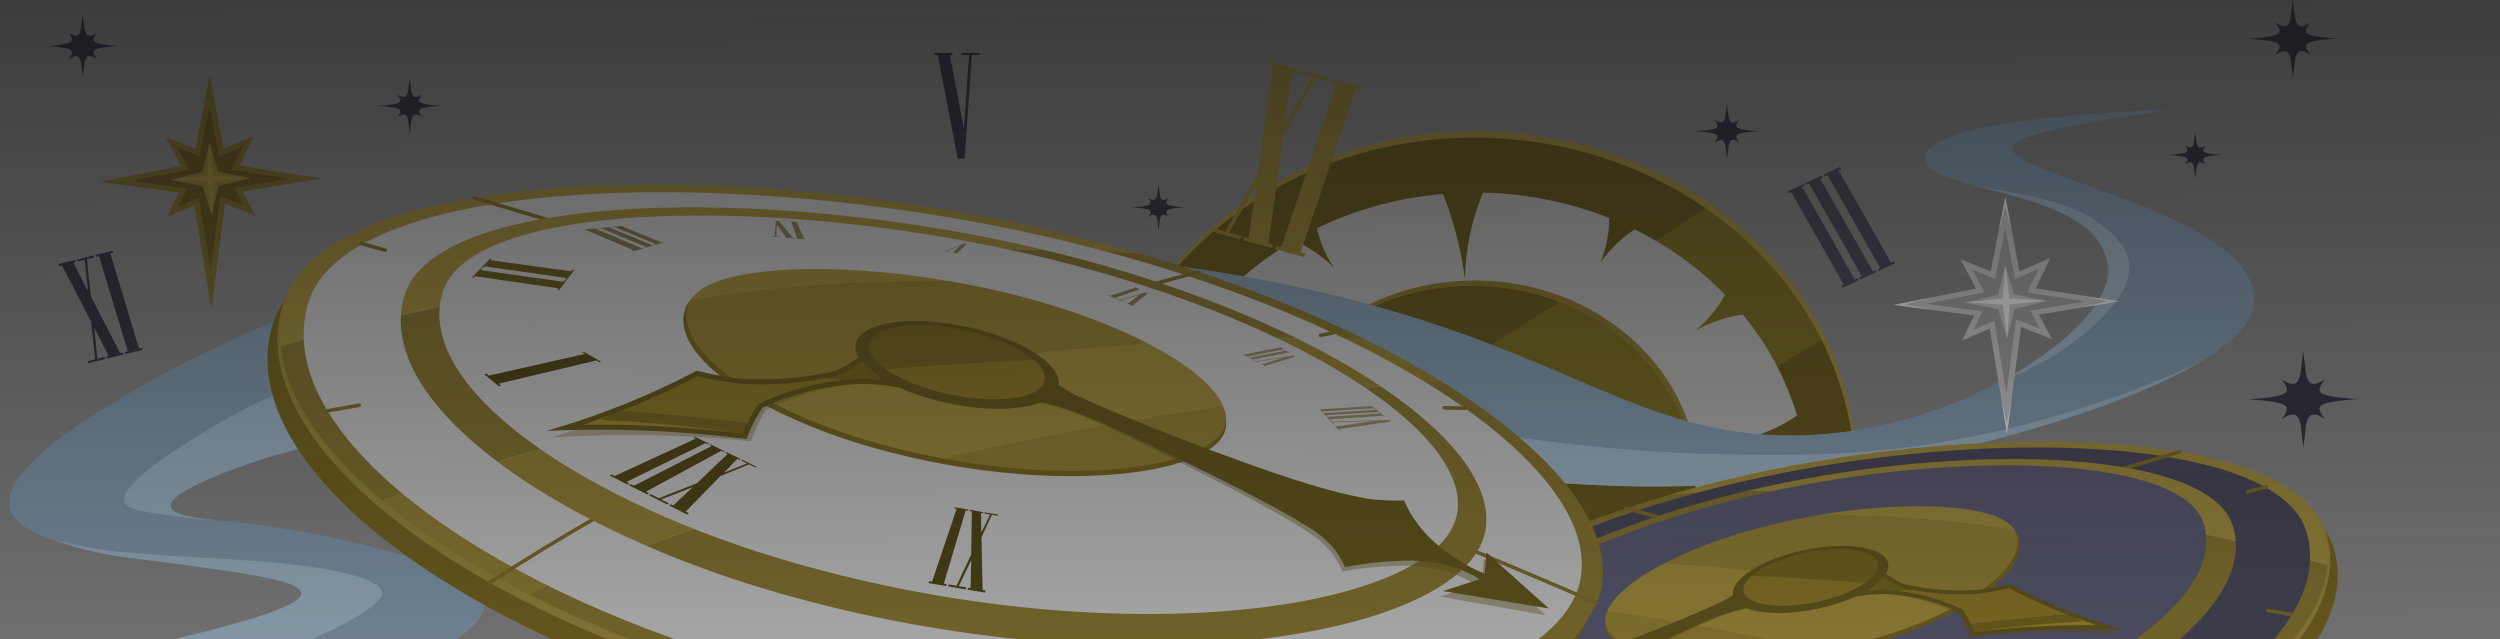 <svg width="1056" height="270" viewBox="0 0 1056 270" fill="none" xmlns="http://www.w3.org/2000/svg">
<rect x="0" y="0" width="1056" height="270" fill="#808080" stroke="none"/>
<g clip-path="url(#clip0_13007_45116)">
<g clip-path="url(#clip1_13007_45116)">
<path d="M784.433 200.744C784.433 120.477 712.444 55.407 623.646 55.407C534.848 55.407 462.854 120.477 462.854 200.744L629.292 250.845L784.433 200.744Z" fill="#998639"/>
<path d="M720.385 87.906C693.34 69.235 659.546 58.145 622.887 58.145C534.084 58.145 462.1 123.215 462.1 203.482L514.272 219.188C552.475 197.275 587.674 173.38 626.448 148.013C658.841 127.029 690.714 108.707 720.389 87.91L720.385 87.906Z" fill="#60531B"/>
<path d="M708.25 179.101C694.826 185.926 682.241 192.751 668.817 200.714C642.809 215.881 618.478 227.635 592.47 241.665C592.059 241.896 591.644 242.12 591.232 242.351L628.538 253.582L783.679 203.482C783.679 182.078 778.561 161.758 769.37 143.462C768.719 143.842 768.065 144.221 767.398 144.6C746.843 156.734 729.224 168.109 708.25 179.105V179.101Z" fill="#60531B"/>
<path d="M720.385 87.906C690.71 108.707 658.841 127.025 626.444 148.009C587.67 173.375 552.471 197.271 514.268 219.184L591.228 242.351C591.639 242.124 592.054 241.896 592.465 241.665C618.474 227.635 642.804 215.881 668.813 200.714C682.236 192.751 694.821 185.926 708.245 179.101C729.219 168.105 746.838 156.73 767.393 144.596C768.06 144.217 768.715 143.838 769.365 143.459C758.315 121.466 741.385 102.398 720.385 87.902V87.906Z" fill="#726620"/>
<path d="M763.932 208.817C763.932 138.408 700.782 81.327 622.887 81.327C544.991 81.327 481.841 138.408 481.841 208.817L627.841 252.767L763.932 208.817Z" fill="#ADADAC"/>
<path d="M759.377 175.245C756.902 177.027 753.697 179.036 749.733 180.887C745.823 182.711 742.198 183.897 739.187 184.686C742.4 184.443 746.44 184.39 751.037 184.921C755.383 185.422 759.091 186.317 762.028 187.215C762.217 185.505 762.263 182.972 761.449 180.053C760.895 178.073 760.098 176.462 759.372 175.252L759.377 175.245Z" fill="#60531B"/>
<path d="M717.365 203.857C717.365 156.696 675.067 118.463 622.891 118.463C570.714 118.463 528.417 156.696 528.417 203.857L626.213 233.296L717.369 203.857H717.365Z" fill="#7F6F2D"/>
<path d="M658.774 127.621C648.098 134.249 637.304 140.979 626.448 148.009C594.172 169.125 564.376 189.221 533.258 208.002L611.548 231.568C630.639 221.599 649.256 212.123 668.817 200.714C682.24 192.751 694.825 185.926 708.249 179.101C709.109 178.65 709.956 178.195 710.808 177.744C701.99 155.179 682.979 136.963 658.774 127.621Z" fill="#726620"/>
<path d="M668.817 200.714C649.252 212.123 630.639 221.599 611.548 231.568L625.022 235.625L716.178 206.186C716.178 196.213 714.286 186.639 710.808 177.744C709.956 178.195 709.109 178.65 708.249 179.101C694.825 185.926 682.241 192.751 668.817 200.714Z" fill="#60531B"/>
<path d="M658.774 127.62C647.389 123.226 634.863 120.792 621.699 120.792C569.523 120.792 527.226 159.024 527.226 206.185L533.258 208.002C564.372 189.221 594.172 169.125 626.448 148.009C637.304 140.979 648.098 134.245 658.774 127.62Z" fill="#60531B"/>
<path d="M448.395 108.089C472.494 109.287 511.096 112.586 556.888 123.222C666.249 148.623 693.353 187.227 765.165 183.757C829.952 180.625 891.823 138.571 890.451 113.614C888.505 78.214 811.167 82.324 813.386 66.319C815.228 53.056 870.064 48.297 915.851 46.344C878.424 51.945 864.522 54.682 855.398 58.266C822.51 71.173 950.254 85.232 952.116 125.91C953.505 156.24 854.849 185.517 791.954 197.074C710.661 212.013 641.269 204.1 597.738 195.864C547.957 166.607 498.176 137.346 448.395 108.089Z" fill="#7D94A8"/>
<path d="M586.597 173.792C575.715 171.059 564.833 170.691 553.956 170.13C568.55 178.707 583.148 187.287 597.743 195.864C641.273 204.1 710.666 212.013 791.959 197.074C835.498 189.073 896.169 172.579 928.931 153.127C876.021 177.106 819.264 191.288 760.69 191.993C702.381 192.751 644.071 188.201 586.601 173.792H586.597Z" fill="#97AEBF"/>
<path d="M887.372 134.738C896.181 126.396 904.152 113.883 896.181 103.266C884.016 86.962 863.041 83.549 843.745 80.136C840.217 79.537 836.748 78.912 833.346 78.207C855.768 84.228 889.18 90.499 890.451 113.614C891.248 128.091 870.756 148.324 840.762 163.373C858.008 156.404 874.246 147.982 887.372 134.738Z" fill="#97AEBF"/>
<path d="M952.116 125.91C950.254 85.229 822.51 71.173 855.398 58.266C864.522 54.686 878.424 51.945 915.851 46.344C870.064 48.297 815.228 53.056 813.386 66.319C812.614 71.874 821.428 75.002 833.346 78.206C836.752 78.912 840.217 79.537 843.745 80.136C863.041 83.549 884.016 86.961 896.181 103.266C904.152 113.883 896.181 126.396 887.372 134.737C874.246 147.982 858.007 156.407 840.762 163.373C819.053 174.263 792.37 182.441 765.165 183.757C693.353 187.227 666.249 148.623 556.888 123.222C511.096 112.586 472.494 109.287 448.395 108.089C483.582 128.769 518.769 149.449 553.955 170.13C564.837 170.691 575.719 171.059 586.596 173.792C644.067 188.201 702.376 192.751 760.685 191.993C819.263 191.288 876.02 177.106 928.927 153.127C943.491 144.478 952.544 135.246 952.116 125.91Z" fill="#7D94A8"/>
<path d="M49.777 275.23C110.352 263.858 127.66 256.005 127.27 250.466C126.267 236.277 9.313 240.71 3.99 214.027C0.562 196.85 44.412 171.836 63.478 160.965C77.757 152.821 96.664 144.202 98.703 143.277C112.483 137.02 124.384 132.357 133.143 129.126C133.772 135.674 135.257 143.834 138.621 152.828C144.054 167.335 152.112 177.949 158.191 184.668C144.968 185.665 125.416 188.357 103.401 196.342C92.217 200.399 71.071 208.066 72.09 214.031C73.219 220.64 100.385 218.118 142.145 227.473C161.928 231.905 203.542 241.225 204.469 255.501C204.708 259.168 202.506 266.967 177.37 277.706C134.842 276.879 92.314 276.056 49.782 275.23H49.777Z" fill="#7D94A8"/>
<path d="M92.276 219.764C88.312 219.582 82.963 219.21 76.679 218.395C61.662 216.45 54.153 215.475 52.756 212.237C49.819 205.442 71.26 191.86 82.737 184.592C97.432 175.283 110.809 168.935 120.743 164.746C121.334 168.367 122.618 173.383 125.588 178.843C127.74 182.798 130.19 185.915 132.317 188.235C126.683 189.419 118.31 191.417 108.477 194.719C102.449 196.744 70.798 207.384 72.086 214.027C72.48 216.063 76.13 218.562 92.276 219.764Z" fill="#97AEBF"/>
<path d="M560.97 324.958C570.95 368.904 703.304 393.934 840.54 353.897C928.315 328.287 999.717 276.245 985.714 231.382C972.995 190.628 855.974 183.632 751.637 204.919C634.947 228.727 551.842 284.766 560.97 324.958Z" fill="#70601D"/>
<path d="M557.761 318.558C567.741 362.504 700.095 387.533 837.331 347.496C925.106 321.887 996.508 269.845 982.505 224.981C969.786 184.227 852.765 177.232 748.428 198.519C631.738 222.327 548.633 278.365 557.761 318.558Z" fill="#938238"/>
<path d="M742.572 241.134C813.957 249.199 884.041 264.521 950.514 288.497C937.627 299.299 921.523 309.575 903.258 318.816C884.159 310.591 864.808 302.678 844.575 295.883C808.008 283.45 772.414 275.172 734.048 267.585C691.956 259.429 650.313 253.518 608.783 249.87C616.443 245.172 624.825 240.58 633.865 236.148C670.272 235.894 706.34 237.247 742.568 241.134H742.572Z" fill="#8C7A31"/>
<path d="M608.788 249.87C650.318 253.518 691.965 259.429 734.052 267.585C772.419 275.172 808.013 283.45 844.58 295.883C864.812 302.674 884.163 310.587 903.263 318.815C883.052 329.042 860.189 337.998 836.102 345.001C698.828 384.906 566.7 360.68 556.905 317.413C552.274 296.96 572.275 272.26 608.792 249.874L608.788 249.87Z" fill="#7F6F2D"/>
<path d="M983.171 238.768C981.586 255.402 969.567 272.526 950.518 288.497C884.045 264.522 813.961 249.199 742.576 241.134C706.344 237.247 670.277 235.894 633.873 236.148C654.818 225.876 679.266 216.48 706.277 208.707C729.022 207.353 751.494 207.054 774.537 207.854C845.314 209.992 915.671 219.313 983.176 238.764L983.171 238.768Z" fill="#7F6F2D"/>
<path d="M981.64 223.806C983.176 228.716 983.654 233.721 983.176 238.768C915.671 219.316 845.314 209.992 774.537 207.858C751.494 207.058 729.022 207.357 706.277 208.711C719.563 204.889 733.469 201.453 747.887 198.507C852.214 177.186 969.097 183.697 981.64 223.81V223.806Z" fill="#998639"/>
<path d="M563.676 314.853C573.018 356.225 700.577 379.104 833.275 340.626C918.146 316.017 987.396 266.577 974.178 224.367C962.172 186.021 849.291 180.057 748.466 200.684C635.698 223.753 555.131 277.019 563.676 314.853Z" fill="#434354"/>
<path d="M558.281 322.414C557.967 322.414 557.669 322.255 557.522 321.982C557.321 321.602 557.501 321.151 557.916 320.969C624.955 291.985 694.058 264.976 763.308 240.686C814.914 222.585 867.787 205.575 920.462 190.135C920.903 190.006 921.377 190.222 921.519 190.624C921.662 191.026 921.423 191.451 920.978 191.58C868.332 207.012 815.489 224.007 763.912 242.101C694.704 266.376 625.643 293.373 558.638 322.342C558.52 322.391 558.399 322.418 558.277 322.418L558.281 322.414Z" fill="#776829"/>
<path d="M915.747 315.843C915.579 315.843 915.407 315.797 915.261 315.699C869.544 286.07 820.267 261.154 768.799 241.642C742.103 231.522 714.429 222.714 686.545 215.471C686.101 215.358 685.845 214.937 685.971 214.535C686.096 214.133 686.562 213.898 687.007 214.015C714.953 221.277 742.69 230.1 769.445 240.243C821.03 259.801 870.417 284.773 916.234 314.466C916.611 314.709 916.695 315.183 916.427 315.524C916.263 315.729 916.007 315.839 915.743 315.839L915.747 315.843Z" fill="#776829"/>
<path d="M944.399 228.754C945.376 244.353 933.328 260.893 913.209 276.048C858.025 259.092 800.731 247.701 742.577 241.134C713.422 238.006 684.372 236.519 655.163 236.193C677.891 225.034 705.863 214.994 737.207 207.524C749.574 207.315 761.97 207.422 774.538 207.858C831.866 209.591 888.917 216.033 944.399 228.758V228.754Z" fill="#7F6F2D"/>
<path d="M943.161 222.115C943.849 224.303 944.256 226.521 944.394 228.754C888.908 216.029 831.857 209.587 774.534 207.854C761.966 207.418 749.566 207.312 737.203 207.52C742.052 206.364 746.981 205.268 751.99 204.24C837.646 186.651 933.303 190.776 943.161 222.115Z" fill="#998639"/>
<path d="M844.58 295.883C851.506 298.207 858.327 300.664 865.072 303.22C851.837 308.961 837.562 314.08 822.733 318.345C709.902 350.78 601.946 332.894 594.37 299.057C591.19 284.849 603.959 267.851 627.971 251.713C663.146 255.387 698.442 260.68 734.056 267.581C772.423 275.169 808.017 283.446 844.584 295.879L844.58 295.883Z" fill="#7F6F2D"/>
<path d="M742.572 241.134C800.731 247.705 858.025 259.092 913.205 276.048C900.121 285.903 883.622 295.174 865.068 303.22C858.323 300.664 851.502 298.207 844.576 295.883C808.009 283.45 772.415 275.173 734.048 267.585C698.433 260.684 663.137 255.391 627.963 251.717C635.866 246.405 644.986 241.187 655.154 236.193C684.359 236.523 713.413 238.006 742.568 241.134H742.572Z" fill="#8C7A31"/>
<path d="M603.469 293.43C610.206 323.821 711.094 338.98 817.083 308.809C884.869 289.513 940.661 252.107 930.866 221.148C921.968 193.024 832.449 190.143 752.062 206.716C662.156 225.254 597.311 265.633 603.473 293.426L603.469 293.43Z" fill="#55556D"/>
<path d="M678.075 265.462C681.389 280.652 734.862 287.53 791.439 271.642C827.624 261.481 857.597 242.325 852.663 226.873C848.183 212.836 800.642 212.032 757.787 220.92C709.856 230.858 675.046 251.573 678.075 265.466V265.462Z" fill="#70601D"/>
<path d="M769.34 275.006C721.732 283.886 681.037 277.004 678.172 263.851C677.777 262.049 678.033 260.135 678.864 258.14C697.196 260.855 715.582 263.998 734.056 267.582C746.05 269.955 757.775 272.393 769.34 275.006Z" fill="#8C7A31"/>
<path d="M703.182 237.862C716.308 238.65 729.43 239.724 742.576 241.134C771.576 244.41 800.357 248.884 828.774 254.648C818.261 260.639 805.035 266.012 790.852 269.997C783.598 272.033 776.396 273.694 769.344 275.01C757.779 272.397 746.054 269.959 734.061 267.585C715.586 264.006 697.2 260.859 678.868 258.144C681.54 251.743 690.245 244.554 703.186 237.862H703.182Z" fill="#998639"/>
<path d="M767.792 217.629C795.676 217.667 823.48 219.358 851.003 223.973C851.292 224.462 851.527 224.97 851.695 225.497C854.665 234.798 844.908 245.449 828.766 254.648C800.353 248.884 771.568 244.41 742.568 241.134C729.426 239.723 716.3 238.65 703.174 237.862C717.097 230.661 735.915 224.033 757.389 219.582C760.833 218.869 764.306 218.217 767.788 217.633L767.792 217.629Z" fill="#8C7A31"/>
<path d="M767.792 217.629C805.727 211.236 844.286 212.548 851.002 223.973C823.479 219.358 795.676 217.667 767.792 217.629Z" fill="#998639"/>
<path d="M968.1 260.37C968.045 260.37 967.991 260.366 967.936 260.354L957.772 258.557C957.319 258.477 957.021 258.079 957.109 257.666C957.197 257.257 957.638 256.987 958.095 257.067L968.259 258.864C968.712 258.944 969.01 259.342 968.922 259.755C968.842 260.116 968.494 260.37 968.1 260.37Z" fill="#776829"/>
<path d="M949.546 208.472C949.185 208.472 948.854 208.263 948.744 207.933C948.61 207.531 948.858 207.111 949.302 206.985L956.87 204.896C957.311 204.771 957.78 204.999 957.919 205.4C958.053 205.802 957.806 206.223 957.361 206.348L949.793 208.438C949.714 208.46 949.63 208.472 949.55 208.472H949.546Z" fill="#776829"/>
<path d="M647.402 235.955C647.348 235.955 647.289 235.951 647.23 235.939L643.283 235.196C642.83 235.113 642.536 234.711 642.633 234.298C642.729 233.884 643.17 233.623 643.627 233.71L647.574 234.453C648.027 234.536 648.321 234.938 648.224 235.352C648.141 235.708 647.792 235.955 647.402 235.955Z" fill="#776829"/>
<path d="M600.784 259.532C600.331 259.532 599.957 259.205 599.945 258.792C599.932 258.375 600.297 258.026 600.763 258.015L607.386 257.859C607.386 257.859 607.403 257.859 607.407 257.859C607.86 257.859 608.234 258.185 608.246 258.599C608.259 259.016 607.894 259.365 607.428 259.376L600.805 259.532C600.805 259.532 600.788 259.532 600.784 259.532Z" fill="#776829"/>
<path opacity="0.39" d="M746.733 255.508C743.314 255.944 739.56 256.604 735.629 257.598C735.629 257.598 732.202 258.466 728.796 259.638C718.476 263.194 697.38 274.031 687.824 278.767C687.824 278.767 662.684 291.227 650.535 299.39C649.159 300.316 646.542 302.17 644.125 305.165C642.263 307.471 641.114 309.708 640.384 311.539C637.154 310.883 632.879 310.197 627.883 309.905C622.22 309.575 615.294 309.109 607.659 311.213C604.953 311.96 601.077 313.321 597.008 315.93C600.96 317.151 604.916 318.372 608.88 319.597C597.612 321.591 586.231 323.604 574.737 325.637C581.504 319.407 588.14 313.291 594.659 307.289C594.869 309.56 595.079 311.842 595.288 314.14C597.021 313.424 598.921 312.529 600.872 311.414C602.646 310.398 604.16 309.374 605.44 308.411C608.817 306.166 612.966 302.841 616.456 298.169C618.599 295.299 620.013 292.565 620.965 290.214C624.237 290.229 628.004 290.082 632.086 289.596C648.127 286.752 669.081 278.596 683.084 273.223C698.257 267.399 712.024 261.571 724.467 255.876C726.816 254.822 729.412 253.438 731.95 251.614C733.729 250.336 735.185 249.059 736.372 247.857C739.803 250.393 743.256 252.941 746.729 255.505L746.733 255.508Z" fill="#60531B"/>
<path d="M746.704 255.387C743.281 255.781 739.514 256.396 735.571 257.344C735.571 257.344 732.131 258.17 728.708 259.304C718.334 262.736 697.082 273.318 687.459 277.94C687.459 277.94 662.139 290.097 649.869 298.113C648.476 299.023 645.833 300.843 643.375 303.808C641.479 306.09 640.296 308.316 639.541 310.136C636.323 309.442 632.057 308.703 627.065 308.35C621.406 307.952 614.489 307.406 606.825 309.416C604.106 310.129 600.209 311.444 596.107 314.004C600.041 315.27 603.976 316.54 607.924 317.814C596.627 319.672 585.217 321.549 573.697 323.445C580.552 317.299 587.28 311.262 593.887 305.34C594.064 307.611 594.24 309.897 594.416 312.199C596.161 311.501 598.07 310.633 600.041 309.537C601.828 308.544 603.36 307.539 604.656 306.591C608.066 304.388 612.261 301.112 615.823 296.482C618.008 293.638 619.464 290.92 620.45 288.584C623.722 288.641 627.489 288.535 631.579 288.102C647.662 285.452 668.733 277.55 682.811 272.34C698.068 266.698 711.92 261.037 724.446 255.489C726.812 254.466 729.425 253.112 731.988 251.319C733.784 250.063 735.256 248.801 736.464 247.614C739.858 250.189 743.273 252.782 746.708 255.387H746.704Z" fill="#60531B"/>
<path d="M768.07 257.056C786.126 253.147 799.307 244.48 797.51 237.698C795.713 230.917 779.618 228.588 761.562 232.497C743.506 236.407 730.326 245.073 732.123 251.855C733.92 258.637 750.014 260.965 768.07 257.056Z" fill="#60531B"/>
<path d="M739.963 243.159C744.342 239.348 752.434 235.716 762.133 233.615C777.763 230.233 791.657 232.102 793.163 237.79C793.851 240.391 791.833 243.337 787.953 246.094C772.029 244.922 756 243.773 739.967 243.155L739.963 243.159Z" fill="#70601D"/>
<path d="M787.953 246.097C783.339 249.373 776.082 252.384 767.595 254.223C751.965 257.605 738.071 255.736 736.565 250.048C735.995 247.891 737.287 245.491 739.968 243.163C756.005 243.781 772.029 244.93 787.953 246.101V246.097Z" fill="#847225"/>
<path d="M783.678 252.157C786.195 251.614 789.299 251.133 792.877 250.981C796.355 250.833 799.417 251.034 801.93 251.345C805.382 251.739 809.359 252.411 813.684 253.552C819.263 255.023 823.949 256.889 827.666 258.652C828.547 259.941 829.448 261.405 830.313 263.046C831.382 265.083 832.184 267.005 832.792 268.726C841.136 267.657 850.104 266.796 859.635 266.269C873.277 265.515 885.929 265.56 897.389 266.08C887.28 263.187 876.163 259.346 864.48 254.196C858.909 251.743 853.708 249.21 848.871 246.666C846.648 247.223 844.248 247.747 841.677 248.206C839.235 248.642 836.907 248.971 834.721 249.218C829.125 249.563 822.418 249.54 814.934 248.615C810.857 248.111 807.123 247.409 803.763 246.621C802.383 245.946 800.881 245.13 799.316 244.141C797.831 243.204 796.531 242.26 795.407 241.365C791.497 244.96 787.587 248.558 783.678 252.153V252.157Z" fill="#60531B"/>
<path opacity="0.33" d="M782.693 251.77C785.222 251.285 788.339 250.875 791.921 250.803C795.403 250.735 798.457 251.004 800.962 251.372C804.401 251.842 808.361 252.604 812.649 253.844C818.186 255.444 822.817 257.416 826.483 259.262C827.327 260.571 828.191 262.057 829.005 263.714C830.016 265.777 830.766 267.714 831.324 269.451C839.697 268.575 848.683 267.915 858.226 267.608C871.885 267.164 884.533 267.498 895.976 268.275C885.951 265.151 874.943 261.06 863.411 255.649C857.912 253.067 852.781 250.416 848.016 247.766C845.78 248.27 843.364 248.74 840.784 249.142C838.33 249.525 835.993 249.802 833.799 249.999C828.195 250.215 821.491 250.041 814.037 248.945C809.976 248.35 806.26 247.561 802.925 246.7C801.566 245.995 800.085 245.146 798.545 244.118C797.09 243.147 795.814 242.177 794.711 241.255C790.705 244.763 786.695 248.266 782.688 251.774L782.693 251.77Z" fill="#60531B"/>
<path d="M814.692 250.227C821.336 251.049 828.12 251.254 834.844 250.841H834.894L834.945 250.833C837.306 250.568 839.689 250.219 842.03 249.802C844.236 249.408 846.447 248.941 848.62 248.414C853.528 250.977 858.596 253.415 863.692 255.66C866.839 257.044 870.027 258.371 873.248 259.638C859.64 260.684 846.091 262.057 832.57 263.604C832.365 263.183 832.155 262.762 831.937 262.349C831.123 260.794 830.2 259.262 829.198 257.795L828.938 257.416L828.501 257.207C823.937 255.046 819.121 253.286 814.184 251.986C810.258 250.951 806.21 250.192 802.17 249.73C801.784 249.681 801.394 249.639 801.008 249.597C803.042 249.389 805.077 249.195 807.111 249.013C809.62 249.506 812.158 249.916 814.687 250.227H814.692Z" fill="#847225"/>
<path d="M791.09 249.449C790.369 249.502 789.647 249.567 788.926 249.646L795.516 243.583C796.414 244.243 797.337 244.876 798.28 245.472C799.761 246.408 801.318 247.277 802.907 248.05L803.1 248.145L803.31 248.194C804.569 248.49 805.835 248.759 807.111 249.009C805.076 249.191 803.042 249.385 801.007 249.593C798.285 249.317 795.524 249.233 792.789 249.351C792.223 249.374 791.652 249.408 791.09 249.449Z" fill="#70601D"/>
<path d="M873.248 259.634C877.283 261.219 881.373 262.713 885.501 264.101C876.826 263.983 868.13 264.165 859.518 264.643C857.383 264.76 855.218 264.901 853.083 265.052C846.74 265.511 840.334 266.141 834.017 266.922C833.581 265.799 833.094 264.688 832.565 263.596C846.086 262.049 859.635 260.677 873.244 259.63L873.248 259.634Z" fill="#70601D"/>
<path d="M885.501 264.101C877.581 263.995 869.091 264.127 860.106 264.609C850.814 265.109 842.101 265.921 834.021 266.922C842.306 265.739 851.04 264.7 860.194 263.877C866.935 263.27 873.475 262.819 879.788 262.501C878.794 262 877.795 261.5 876.801 260.999C879.7 262.034 882.603 263.066 885.501 264.101Z" fill="#96822D"/>
<g opacity="0.57">
<path d="M642.808 264.491L642.443 264.468L642.271 264.658L630.412 262.899L643.492 263.319L643.014 263.843L643.379 263.865L644.474 262.648L644.121 262.629L643.668 263.126L625.307 262.538L624.678 263.043L641.394 265.519L641.441 265.56L641.264 265.765L641.638 265.788L642.808 264.491Z" fill="#60531B"/>
<path d="M646.738 260.149L646.399 260.127L646.235 260.309L629.782 259.258L630.005 259.08L629.661 259.057L628.289 260.153L628.641 260.176L628.872 259.99L645.564 261.044L645.392 261.234L645.736 261.257L646.738 260.149Z" fill="#60531B"/>
<path d="M647.8 258.97L647.472 258.948L647.313 259.122L631.242 258.083L631.456 257.912L631.121 257.89L629.808 258.936L630.156 258.959L630.374 258.781L646.671 259.827L646.508 260.005L646.843 260.028L647.8 258.97Z" fill="#60531B"/>
<path d="M645.64 261.359L645.296 261.336L645.124 261.526L628.277 260.468L628.512 260.279L628.118 260.29L626.721 261.408L627.081 261.431L627.325 261.234L644.419 262.3L644.243 262.497L644.595 262.519L645.64 261.359Z" fill="#60531B"/>
</g>
<g opacity="0.57">
<path d="M666.682 244.475L666.464 244.433L666.241 244.55L659.395 242.416L667.873 243.69L667.219 244.035L667.441 244.076L669.001 243.261L668.775 243.219L668.116 243.565L656.119 241.756L655.569 242.112L665.205 245.055L665.213 245.085L664.991 245.203L665.209 245.244L666.682 244.475Z" fill="#60531B"/>
<path d="M672.664 241.346L672.429 241.297L672.143 241.449L660.524 239.132L660.784 238.969L660.532 238.916L659.018 239.894L659.265 239.94L659.513 239.78L671.011 242.044L670.73 242.192L670.961 242.237L672.664 241.346Z" fill="#60531B"/>
<path d="M670.805 242.317L670.579 242.271L670.302 242.416L658.879 240.186L659.126 240.031L658.837 240.008L657.432 240.91L657.675 240.96L657.914 240.808L669.215 242.984L668.951 243.125L669.177 243.17L670.805 242.317Z" fill="#60531B"/>
</g>
<path d="M402.352 22.365V23.26C402.238 23.363 401.152 23.048 401.232 23.442L407.151 54.383L409.336 23.26H406.161V22.369H413.783V23.26H410.536L407.432 67.013H404.537L396.139 23.264H394.729V22.369H402.352V22.365Z" fill="#30303D"/>
<path d="M761.936 77.623L762.401 78.438L761.239 78.976L783.481 118.092L784.639 117.553L785.104 118.369L778.149 121.599L777.683 120.784L778.845 120.246L756.604 81.13L755.442 81.668L754.98 80.853L761.936 77.623Z" fill="#434354"/>
<path d="M769.533 74.092L769.999 74.907L768.837 75.446L791.078 114.562L792.24 114.023L792.702 114.838L785.747 118.069L785.281 117.254L786.443 116.715L764.202 77.6L763.044 78.138L762.578 77.323L769.533 74.092Z" fill="#434354"/>
<path d="M777.26 70.501L777.725 71.317L776.563 71.855L798.805 110.971L799.967 110.432L800.428 111.248L793.473 114.478L793.008 113.663L794.17 113.125L771.928 74.009L770.77 74.551L770.305 73.736L777.26 70.501Z" fill="#434354"/>
<path d="M31.802 109.788L32.053 110.626C31.974 110.751 30.866 110.698 31.046 111.066L36.919 122.528C37.272 122.467 37.146 122.49 37.125 122.285C36.73 118.092 36.206 113.902 35.753 109.716L32.842 110.432L32.523 109.818L32.653 109.579L39.596 107.869L39.847 108.707L36.873 109.439C36.701 109.867 36.84 110.47 36.877 110.956C37.246 115.783 37.934 120.606 38.488 125.421L50.742 149.097L51.962 148.877L52.214 149.715L45.271 151.425L45.036 151.277L44.822 150.636L45.88 150.375L39.881 138.495L41.118 151.546L44.16 150.796L44.411 151.633L37.267 153.393L37.016 152.555L40.191 151.774L38.48 135.852L26.264 112.264L26.017 112.127L24.905 112.385L24.653 111.547L31.797 109.788H31.802Z" fill="#30303D"/>
<path d="M47.545 105.909L47.797 106.747L46.606 107.039L58.721 147.213L59.912 146.921L60.164 147.755L53.02 149.518L52.768 148.68L53.959 148.388L41.844 108.215L40.653 108.507L40.401 107.669L47.545 105.909Z" fill="#30303D"/>
<path d="M670.901 259.016C657.843 316.502 484.718 349.24 305.205 296.869C190.39 263.372 96.99 195.295 115.305 136.61C131.942 83.302 285.015 74.149 421.492 101.996C574.133 133.137 682.844 206.439 670.901 259.016Z" fill="#70601D"/>
<path d="M675.097 250.648C662.038 308.134 488.914 340.872 309.4 288.501C194.586 255.004 101.186 186.927 119.501 128.242C136.138 74.934 289.21 65.781 425.688 93.627C578.328 124.769 687.04 198.071 675.097 250.648Z" fill="#938238"/>
<path d="M433.348 149.37C339.973 159.919 248.293 179.962 161.341 211.323C178.196 225.455 199.263 238.893 223.153 250.981C248.134 240.224 273.45 229.873 299.912 220.985C347.742 204.718 394.306 193.893 444.489 183.97C499.548 173.3 554.023 165.568 608.347 160.798C598.33 154.656 587.36 148.646 575.539 142.848C527.918 142.515 480.738 144.285 433.344 149.37H433.348Z" fill="#8C7A31"/>
<path d="M608.347 160.794C554.022 165.564 499.547 173.296 444.489 183.966C394.305 193.889 347.741 204.718 299.911 220.981C273.449 229.865 248.133 240.216 223.152 250.977C249.593 264.355 279.498 276.071 311.002 285.232C490.566 337.429 663.401 305.742 676.216 249.142C682.274 222.391 656.11 190.078 608.347 160.794Z" fill="#7F6F2D"/>
<path d="M118.628 146.272C120.7 168.029 136.423 190.427 161.345 211.319C248.297 179.958 339.973 159.914 433.352 149.366C480.742 144.281 527.922 142.51 575.547 142.844C548.15 129.41 516.172 117.117 480.834 106.951C451.084 105.181 421.69 104.79 391.545 105.837C298.963 108.631 206.935 120.825 118.632 146.272H118.628Z" fill="#7F6F2D"/>
<path d="M120.632 126.703C118.623 133.126 117.998 139.67 118.627 146.272C206.93 120.829 298.963 108.635 391.54 105.837C421.685 104.79 451.079 105.181 480.829 106.951C463.45 101.95 445.261 97.461 426.4 93.605C289.931 65.716 137.039 74.229 120.632 126.699V126.703Z" fill="#998639"/>
<path d="M667.36 245.798C655.141 299.914 488.284 329.842 314.702 279.51C203.683 247.318 113.103 182.65 130.39 127.435C146.096 77.277 293.753 69.474 425.641 96.452C573.147 126.627 678.536 196.304 667.36 245.798Z" fill="#BFBFBF"/>
<path d="M674.417 255.455C674.295 255.455 674.173 255.433 674.056 255.38C586.407 217.489 496.061 182.172 405.527 150.413C338.051 126.744 268.923 104.506 200.059 84.322C199.619 84.194 199.376 83.765 199.518 83.367C199.661 82.969 200.135 82.753 200.575 82.878C269.469 103.073 338.63 125.315 406.131 148.998C496.707 180.769 587.091 216.101 674.778 254.011C675.197 254.193 675.373 254.644 675.172 255.023C675.029 255.296 674.727 255.455 674.413 255.455H674.417Z" fill="#776829"/>
<path d="M206.822 246.859C206.562 246.859 206.302 246.749 206.138 246.545C205.87 246.203 205.954 245.729 206.331 245.487C266.251 206.655 330.836 173.997 398.295 148.422C433.285 135.154 469.554 123.616 506.1 114.122C506.545 114.004 507.01 114.239 507.136 114.641C507.266 115.043 507.006 115.464 506.562 115.578C470.078 125.057 433.868 136.576 398.941 149.821C331.6 175.355 267.124 207.956 207.309 246.719C207.162 246.814 206.99 246.863 206.822 246.863V246.859Z" fill="#776829"/>
<path d="M169.348 133.175C168.073 153.583 183.829 175.215 210.148 195.042C282.33 172.86 357.277 157.962 433.351 149.37C471.487 145.279 509.489 143.337 547.692 142.905C517.963 128.307 481.375 115.176 440.374 105.401C424.198 105.128 407.985 105.268 391.541 105.837C316.552 108.101 241.925 116.533 169.348 133.175Z" fill="#7F6F2D"/>
<path d="M170.964 124.492C170.062 127.355 169.529 130.255 169.349 133.179C241.925 116.537 316.553 108.104 391.541 105.84C407.981 105.268 424.198 105.128 440.374 105.404C434.027 103.891 427.579 102.458 421.035 101.112C308.989 78.104 183.867 83.499 170.968 124.496L170.964 124.492Z" fill="#998639"/>
<path d="M299.915 220.984C290.858 224.025 281.935 227.241 273.109 230.585C290.422 238.097 309.093 244.793 328.495 250.37C476.085 292.796 617.303 269.405 627.211 225.14C631.372 206.557 614.668 184.318 583.257 163.209C537.242 168.017 491.073 174.941 444.489 183.969C394.305 193.892 347.741 204.722 299.911 220.984H299.915Z" fill="#7F6F2D"/>
<path d="M433.348 149.37C357.273 157.966 282.331 172.86 210.145 195.041C227.26 207.933 248.843 220.059 273.11 230.585C281.932 227.241 290.855 224.025 299.916 220.984C347.746 204.718 394.31 193.892 444.494 183.969C491.078 174.941 537.248 168.018 583.262 163.21C572.925 156.263 560.995 149.438 547.693 142.905C509.49 143.337 471.488 145.278 433.352 149.37H433.348Z" fill="#8C7A31"/>
<path d="M615.311 217.773C606.501 257.526 474.525 277.356 335.887 237.888C247.215 212.647 174.236 163.722 187.051 123.222C198.692 86.434 315.789 82.665 420.943 104.347C538.548 128.595 623.365 181.414 615.311 217.769V217.773Z" fill="#BFBFBF"/>
<path d="M517.716 181.194C513.382 201.066 443.436 210.06 369.425 189.278C322.09 175.984 282.884 150.928 289.34 130.714C295.205 112.351 357.386 111.3 413.447 122.926C476.148 135.928 521.676 163.02 517.716 181.194Z" fill="#70601D"/>
<path d="M398.337 193.68C460.615 205.294 513.844 196.293 517.594 179.089C518.106 176.735 517.775 174.228 516.688 171.62C492.71 175.169 468.656 179.283 444.494 183.969C428.805 187.071 413.468 190.264 398.337 193.68Z" fill="#8C7A31"/>
<path d="M484.878 145.089C467.708 146.12 450.543 147.523 433.348 149.37C395.417 153.654 357.764 159.509 320.597 167.047C334.352 174.884 351.647 181.914 370.202 187.124C379.691 189.79 389.112 191.959 398.333 193.68C413.464 190.264 428.8 187.071 444.489 183.969C468.656 179.287 492.706 175.173 516.684 171.62C513.19 163.248 501.805 153.844 484.874 145.089H484.878Z" fill="#998639"/>
<path d="M400.358 118.623C363.884 118.672 327.518 120.886 291.513 126.923C291.135 127.564 290.825 128.227 290.607 128.917C286.722 141.085 299.483 155.016 320.6 167.047C357.767 159.505 395.421 153.655 433.351 149.37C450.546 147.523 467.712 146.12 484.882 145.089C466.668 135.67 442.052 126.999 413.963 121.174C409.457 120.242 404.914 119.388 400.363 118.623H400.358Z" fill="#8C7A31"/>
<path d="M400.358 118.622C350.737 110.261 300.297 111.975 291.513 126.922C327.518 120.886 363.883 118.672 400.358 118.622Z" fill="#998639"/>
<path d="M138.344 174.297C137.949 174.297 137.601 174.046 137.521 173.682C137.433 173.273 137.731 172.875 138.184 172.791L151.482 170.44C151.939 170.361 152.376 170.626 152.468 171.039C152.556 171.449 152.258 171.847 151.805 171.931L138.507 174.281C138.453 174.293 138.398 174.297 138.344 174.297Z" fill="#776829"/>
<path d="M162.616 106.409C162.536 106.409 162.452 106.398 162.372 106.375L152.472 103.645C152.028 103.524 151.78 103.099 151.914 102.697C152.049 102.295 152.518 102.071 152.963 102.193L162.863 104.923C163.308 105.044 163.555 105.469 163.421 105.871C163.312 106.197 162.976 106.409 162.62 106.409H162.616Z" fill="#776829"/>
<path d="M557.835 142.363C557.445 142.363 557.097 142.116 557.013 141.76C556.921 141.35 557.21 140.949 557.663 140.861L562.827 139.891C563.28 139.803 563.725 140.069 563.822 140.478C563.914 140.888 563.624 141.29 563.171 141.377L558.007 142.348C557.949 142.359 557.894 142.363 557.835 142.363Z" fill="#776829"/>
<path d="M618.817 173.204C618.817 173.204 618.8 173.204 618.796 173.204L610.134 173C609.672 172.988 609.303 172.639 609.316 172.222C609.328 171.805 609.718 171.46 610.176 171.483L618.838 171.688C619.3 171.699 619.669 172.048 619.656 172.465C619.644 172.878 619.27 173.204 618.817 173.204Z" fill="#776829"/>
<path opacity="0.39" d="M427.906 168.169C432.378 168.742 437.29 169.602 442.433 170.903C442.433 170.903 446.913 172.037 451.373 173.572C464.872 178.225 492.466 192.398 504.963 198.594C504.963 198.594 537.847 214.891 553.741 225.569C555.545 226.778 558.964 229.205 562.127 233.122C564.56 236.14 566.066 239.067 567.022 241.46C571.247 240.603 576.838 239.704 583.374 239.321C590.782 238.889 599.843 238.282 609.827 241.031C613.368 242.006 618.439 243.788 623.759 247.201C618.59 248.797 613.414 250.397 608.229 251.997C622.97 254.606 637.858 257.241 652.888 259.899C644.041 251.751 635.353 243.754 626.825 235.901C626.552 238.87 626.276 241.858 626.003 244.865C623.733 243.928 621.254 242.757 618.7 241.297C616.38 239.97 614.396 238.631 612.722 237.369C608.305 234.434 602.876 230.081 598.312 223.972C595.51 220.218 593.656 216.639 592.41 213.568C588.131 213.59 583.202 213.393 577.862 212.76C556.879 209.04 529.469 198.374 511.154 191.344C491.304 183.727 473.299 176.101 457.023 168.654C453.948 167.278 450.555 165.466 447.236 163.081C444.912 161.412 443.008 159.736 441.452 158.167C436.963 161.48 432.445 164.817 427.906 168.173V168.169Z" fill="#60531B"/>
<path d="M427.948 168.014C432.428 168.53 437.353 169.333 442.513 170.573C442.513 170.573 447.01 171.654 451.49 173.137C465.056 177.626 492.856 191.47 505.445 197.514C505.445 197.514 538.564 213.416 554.614 223.901C556.434 225.087 559.891 227.472 563.109 231.351C565.588 234.339 567.136 237.247 568.126 239.629C572.337 238.719 577.912 237.756 584.444 237.293C591.844 236.77 600.896 236.057 610.918 238.685C614.471 239.617 619.568 241.339 624.942 244.687C619.799 246.344 614.643 248.008 609.483 249.669C624.262 252.1 639.183 254.557 654.256 257.037C645.287 248.994 636.486 241.1 627.845 233.35C627.614 236.322 627.383 239.314 627.152 242.321C624.87 241.411 622.37 240.27 619.799 238.84C617.458 237.539 615.457 236.228 613.766 234.984C609.307 232.102 603.816 227.817 599.16 221.762C596.303 218.042 594.398 214.486 593.106 211.429C588.828 211.502 583.899 211.365 578.55 210.796C557.512 207.331 529.952 196.99 511.532 190.181C491.573 182.798 473.455 175.393 457.069 168.139C453.973 166.801 450.555 165.03 447.203 162.683C444.854 161.041 442.924 159.392 441.347 157.837C436.904 161.208 432.441 164.594 427.948 168.003V168.014Z" fill="#60531B"/>
<path d="M447.026 163.411C449.377 154.54 432.136 143.203 408.517 138.09C384.898 132.976 363.846 136.022 361.495 144.893C359.144 153.764 376.385 165.101 400.004 170.215C423.623 175.328 444.675 172.282 447.026 163.411Z" fill="#60531B"/>
<path d="M436.762 152.02C431.032 147.034 420.452 142.287 407.763 139.538C387.317 135.113 369.144 137.559 367.173 145.002C366.271 148.403 368.909 152.259 373.989 155.865C394.821 154.333 415.783 152.832 436.762 152.02Z" fill="#70601D"/>
<path d="M373.989 155.861C380.026 160.15 389.515 164.085 400.619 166.489C421.065 170.914 439.237 168.469 441.209 161.029C441.955 158.204 440.265 155.069 436.762 152.02C415.783 152.828 394.821 154.333 373.989 155.865V155.861Z" fill="#847225"/>
<path d="M207.09 109.185L207.769 109.28L207.157 109.917L241.312 114.619L241.828 113.936L242.566 114.038L239.428 118.209L238.673 118.103L239.21 117.398L204.657 112.514L204.023 113.174L203.331 113.075L207.09 109.185Z" fill="#60531B"/>
<path d="M203.033 113.401L203.73 113.496L203.121 114.129L237.973 119.021L238.485 118.346L239.24 118.452L236.131 122.585L235.359 122.475L235.892 121.774L200.646 116.7L200.017 117.352L199.312 117.25L203.033 113.401Z" fill="#60531B"/>
<g opacity="0.72">
<path d="M252.181 96.425C252.173 96.493 252.277 96.539 252.554 96.581L251.611 96.679C251.439 96.744 252.206 96.926 252.382 96.998C258.574 99.425 264.254 102.094 270.785 104.752L270.978 104.801L271.629 104.615L272.136 104.771L267.404 106.185L266.943 105.988L267.711 105.764L247.34 97.066L246.358 97.153L245.96 96.983L252.185 96.425H252.181Z" fill="#60531B"/>
<path d="M257.89 95.918L258.242 96.058L257.437 96.134L275.425 103.501L276.037 103.323L276.427 103.486L272.534 104.65L272.111 104.475L272.811 104.267L253.997 96.448L253.078 96.535L252.705 96.38L257.89 95.918Z" fill="#60531B"/>
<path d="M263.1 95.379L263.423 95.512L262.689 95.584L279.326 102.352L279.884 102.181L280.249 102.333L276.679 103.425L276.285 103.262L276.931 103.069L259.568 95.895L258.733 95.978L258.394 95.834L263.1 95.379Z" fill="#60531B"/>
</g>
<path d="M282.574 213.488L283.358 212.999L284.348 213.5L292.696 205.734L279.273 210.94L282.511 212.571L281.718 213.056L274.092 209.211L274.922 208.749L278.287 210.444L294.387 204.115L307.282 191.849L307.227 191.705L306.292 191.238L306.808 190.95L312.891 193.908L312.4 194.211C312.249 194.2 311.557 193.669 311.385 193.832L305.919 199.592L315.58 195.758L313.079 194.541L313.566 194.238L319.691 197.218C319.372 197.256 319.242 197.347 319.229 197.536L316.377 196.149L304.287 201.101L289.651 216.089L291.01 216.855L290.263 217.367L282.57 213.488H282.574Z" fill="#4C4215"/>
<path d="M265.689 204.976L266.562 204.536L267.812 205.165L300.566 188.448L299.555 187.959L300.1 187.686L306.141 190.624L305.621 190.905L304.61 190.419L272.829 207.695L274.083 208.328C273.702 208.453 273.706 208.817 273.182 208.752L265.689 204.976Z" fill="#4C4215"/>
<path d="M257.496 200.843L258.411 200.43L259.648 201.055L293.975 185.24L292.973 184.754L293.543 184.497L299.542 187.416L299.001 187.685L297.994 187.196L264.619 203.558L265.869 204.187L264.992 204.623L257.496 200.843Z" fill="#4C4215"/>
<path d="M204.506 158.053L205.458 157.84L206.461 158.659L247.084 149.495L245.922 148.827L246.669 148.661L253.901 152.786L253.138 152.968L251.896 152.255L210.635 162.064L211.717 162.948L210.74 163.183L204.506 158.053Z" fill="#4C4215"/>
<path d="M379.581 163.786C376.292 163.077 372.227 162.447 367.55 162.247C363.003 162.053 358.992 162.315 355.708 162.72C351.194 163.236 345.988 164.112 340.333 165.606C333.034 167.532 326.905 169.974 322.044 172.279C320.89 173.967 319.711 175.882 318.583 178.028C317.182 180.693 316.137 183.207 315.34 185.46C304.425 184.064 292.696 182.938 280.229 182.248C262.383 181.258 245.834 181.323 230.842 181.998C244.068 178.21 258.608 173.186 273.886 166.455C281.172 163.244 287.977 159.934 294.303 156.604C297.21 157.332 300.352 158.019 303.712 158.622C306.908 159.194 309.95 159.626 312.811 159.949C320.131 160.4 328.902 160.37 338.693 159.16C344.029 158.5 348.912 157.583 353.304 156.555C355.108 155.675 357.075 154.606 359.122 153.309C361.06 152.081 362.764 150.849 364.236 149.681C369.35 154.382 374.463 159.088 379.577 163.79L379.581 163.786Z" fill="#60531B"/>
<path opacity="0.33" d="M380.869 163.281C377.559 162.648 373.482 162.11 368.8 162.015C364.249 161.924 360.247 162.28 356.975 162.758C352.474 163.376 347.297 164.374 341.684 165.993C334.44 168.086 328.382 170.664 323.583 173.079C322.48 174.789 321.352 176.735 320.286 178.903C318.961 181.599 317.983 184.136 317.253 186.407C306.3 185.258 294.546 184.402 282.062 183.996C264.196 183.416 247.655 183.852 232.684 184.872C245.801 180.784 260.198 175.43 275.283 168.355C282.477 164.98 289.189 161.511 295.419 158.041C298.342 158.701 301.501 159.319 304.878 159.842C308.087 160.343 311.141 160.703 314.015 160.961C321.343 161.245 330.115 161.018 339.864 159.585C345.179 158.803 350.036 157.776 354.399 156.646C356.178 155.725 358.116 154.614 360.125 153.271C362.03 152.001 363.695 150.731 365.138 149.529C370.382 154.113 375.625 158.701 380.865 163.285L380.869 163.281Z" fill="#60531B"/>
<path d="M339.016 161.264C330.324 162.341 321.452 162.61 312.655 162.068H312.588L312.521 162.057C309.429 161.708 306.313 161.253 303.255 160.707C300.368 160.191 297.474 159.581 294.634 158.891C288.212 162.243 281.584 165.431 274.918 168.366C270.803 170.179 266.633 171.911 262.417 173.568C280.216 174.941 297.944 176.731 315.625 178.759C315.894 178.206 316.166 177.66 316.452 177.118C317.517 175.085 318.725 173.079 320.034 171.165L320.374 170.668L320.945 170.399C326.914 167.57 333.215 165.272 339.671 163.57C344.805 162.216 350.099 161.223 355.385 160.62C355.892 160.559 356.4 160.498 356.908 160.449C354.244 160.18 351.584 159.922 348.92 159.683C345.636 160.328 342.322 160.862 339.008 161.272L339.016 161.264Z" fill="#847225"/>
<path d="M369.887 160.248C370.83 160.317 371.774 160.404 372.718 160.51L364.093 152.578C362.919 153.442 361.711 154.269 360.477 155.05C358.543 156.275 356.505 157.408 354.428 158.425L354.177 158.546L353.9 158.61C352.255 158.997 350.594 159.35 348.929 159.676C351.588 159.915 354.252 160.169 356.916 160.442C360.482 160.078 364.089 159.972 367.663 160.123C368.402 160.154 369.148 160.199 369.887 160.252V160.248Z" fill="#70601D"/>
<path d="M262.417 173.569C257.14 175.643 251.792 177.596 246.389 179.412C257.736 179.26 269.113 179.495 280.376 180.121C283.17 180.276 286.001 180.458 288.791 180.659C297.084 181.262 305.466 182.085 313.73 183.109C314.3 181.638 314.938 180.185 315.63 178.76C297.944 176.735 280.221 174.941 262.422 173.569H262.417Z" fill="#70601D"/>
<path d="M246.389 179.412C256.75 179.271 267.854 179.446 279.608 180.079C291.761 180.731 303.163 181.797 313.73 183.105C302.89 181.554 291.467 180.197 279.495 179.124C270.677 178.331 262.124 177.74 253.864 177.323C255.164 176.667 256.469 176.014 257.769 175.358C253.977 176.708 250.181 178.062 246.389 179.416V179.412Z" fill="#96822D"/>
<g opacity="0.67">
<path d="M331.604 100.407L331.562 100.236L332.162 100.286L328.143 94.985L327.887 99.933L329.561 100.07L329.594 100.236L325.685 99.914L325.668 99.751L327.27 99.884L327.723 93.316L329.049 93.385L334.901 100.471C334.985 100.559 335.606 100.551 335.673 100.574L335.732 100.748L331.595 100.407H331.604Z" fill="#60531B"/>
<path d="M402.028 106.587L402.196 106.5L402.607 106.565L405.703 103.694L399.692 106.113L400.833 106.292L400.661 106.375L398.001 105.958L398.181 105.878L399.276 106.049L407.343 102.849L408.295 102.97L404.528 106.841C404.495 106.891 404.986 106.925 405.006 106.944L404.847 107.035L402.032 106.595L402.028 106.587Z" fill="#60531B"/>
<path d="M336.209 100.79L336.147 100.615L336.805 100.646L334.225 93.779L333.676 93.737L333.634 93.616L337.036 93.79L337.095 93.912L336.57 93.885L336.591 94.078L339.653 100.881L340.358 100.96L340.442 101.142L336.209 100.79Z" fill="#60531B"/>
</g>
<g opacity="0.7">
<path d="M484.786 123.927L478.388 128.993L478.867 129.216L478.623 129.285L475.93 128.12L476.094 128.014L476.505 128.193L481.476 124.458L473.468 126.873L474.688 127.404L474.454 127.495L471.538 126.228L471.786 126.141L473.09 126.71L483.88 123.476L484.786 123.927Z" fill="#60531B"/>
<path d="M468.203 124.788L468.472 124.7L468.988 124.924L479.617 121.508L479.215 121.311L479.404 121.25L481.765 122.425L481.589 122.486L481.199 122.293L471.014 125.808L471.513 126.024L471.261 126.111L468.203 124.788Z" fill="#60531B"/>
</g>
<g opacity="0.57">
<path d="M563.847 179.924L564.325 179.893L564.548 180.14L580.06 177.842L562.954 178.388L563.579 179.074L563.105 179.101L561.67 177.512L562.131 177.486L562.727 178.138L586.743 177.368L587.565 178.024L565.701 181.27L565.634 181.323L565.869 181.588L565.378 181.619L563.847 179.924Z" fill="#60531B"/>
<path d="M558.708 174.243L559.153 174.213L559.367 174.452L580.887 173.076L580.593 172.841L581.046 172.814L582.841 174.247L582.38 174.278L582.078 174.035L560.243 175.415L560.47 175.662L560.017 175.688L558.708 174.243Z" fill="#60531B"/>
<path d="M557.315 172.7L557.747 172.674L557.953 172.901L578.974 171.54L578.693 171.316L579.137 171.286L580.853 172.659L580.4 172.685L580.111 172.454L558.792 173.823L559.006 174.058L558.566 174.084L557.315 172.7Z" fill="#60531B"/>
<path d="M560.143 175.825L560.596 175.799L560.818 176.045L582.854 174.661L582.548 174.415L583.064 174.426L584.893 175.89L584.419 175.916L584.1 175.662L561.741 177.057L561.976 177.311L561.51 177.342L560.143 175.825Z" fill="#60531B"/>
</g>
<g opacity="0.57">
<path d="M532.621 153.738L532.91 153.685L533.2 153.837L542.156 151.05L531.065 152.714L531.92 153.165L531.627 153.218L529.588 152.153L529.886 152.096L530.741 152.547L546.439 150.185L547.156 150.651L534.555 154.5L534.542 154.538L534.832 154.693L534.546 154.747L532.621 153.738Z" fill="#60531B"/>
<path d="M524.797 149.647L525.103 149.586L525.476 149.783L540.675 146.754L540.335 146.537L540.666 146.469L542.646 147.747L542.323 147.808L541.996 147.599L526.961 150.561L527.326 150.754L527.024 150.811L524.797 149.647Z" fill="#60531B"/>
<path d="M527.226 150.917L527.523 150.856L527.884 151.046L542.826 148.13L542.503 147.925L542.881 147.895L544.718 149.078L544.4 149.143L544.089 148.942L529.302 151.793L529.654 151.975L529.357 152.032L527.226 150.917Z" fill="#60531B"/>
</g>
<path d="M415.368 216.313L415.255 216.814L414.403 216.67L414.479 224.958L418.229 217.318L415.783 216.905L415.897 216.404L421.61 217.367L421.526 217.875L418.971 217.443L414.73 226.63L414.575 227.305L415.053 249.184L416.287 249.472L416.144 250.329L408.669 249.07L408.858 248.221L409.957 248.406L410.242 236.637L405.002 247.572L408.17 248.107L407.977 248.956L400.497 247.697L400.736 246.856L404.042 247.413L410.233 234.222L410.527 216.139L410.397 216.006L409.508 215.847L409.65 215.346L415.368 216.313Z" fill="#4C4215"/>
<path d="M409.017 215.24L408.874 215.737L407.913 215.574L398.672 246.511L399.914 246.715L399.666 247.557L392.187 246.298L392.476 245.468L393.713 245.676L404.083 214.929L403.127 214.766L403.299 214.273L409.017 215.24Z" fill="#4C4215"/>
<path d="M22.355 228.018C32.842 230.544 41.55 232.379 53.976 233.429C73.793 235.098 89.44 235.647 105.976 236.819C140.941 239.299 160.002 244.441 161.341 249.844C161.991 252.468 157.364 260.688 113.64 277.273C94.616 276.591 68.801 275.908 49.777 275.226C114.102 261.53 127.79 254.436 127.269 250.462C126.632 245.586 109.567 242.48 54.42 235.613C37.922 233.558 30.598 230.438 22.359 228.015L22.355 228.018Z" fill="#97AEBF"/>
<path d="M102.486 80.88C113.565 79.056 124.643 77.228 135.726 75.404C124.199 73.6 112.675 71.795 101.148 69.99L107.293 57.348L94.427 62.937C92.481 52.574 90.534 42.212 88.584 31.849C86.566 42.208 84.544 52.563 82.526 62.922L69.937 57.925L76.406 70.092C64.983 72.352 53.56 74.616 42.138 76.876C53.305 78.343 64.467 79.807 75.634 81.274L70.571 91.69L82.082 86.689C84.481 101.295 86.881 115.9 89.28 130.506C91.21 115.673 93.139 100.839 95.069 86.01L107.927 91.118L102.486 80.883V80.88Z" fill="#756628"/>
<path opacity="0.84" d="M83.999 83.424L75.425 87.151L79.137 79.515L55.671 76.436L79.918 71.635L74.959 62.308L84.377 66.046L88.542 44.688L92.578 66.168L102.444 61.883L97.687 71.666L121.888 75.457L98.929 79.238L102.91 86.727L93.048 82.81L89.004 113.894L83.999 83.424Z" fill="#5B4C1D"/>
<path opacity="0.74" d="M88.541 60.363L92.204 72.508L105.795 75.249L92.359 78.559L89.326 90.845L85.664 78.7L72.072 75.958L85.509 72.648L88.541 60.363Z" fill="#968436"/>
<path d="M88.541 60.215L90.291 74.168L105.795 75.101L90.354 76.682L89.326 90.693L87.577 76.739L72.072 75.81L87.51 74.225L88.541 60.215Z" fill="#968436"/>
<path d="M861.213 132.876C872.485 131.018 883.761 129.16 895.033 127.302C883.304 125.467 871.579 123.628 859.85 121.792L866.1 108.931L853.008 114.618C851.028 104.074 849.044 93.529 847.064 82.984C845.008 93.525 842.953 104.062 840.897 114.603L828.09 109.515L834.672 121.895C823.048 124.196 811.428 126.494 799.804 128.796C811.164 130.286 822.528 131.78 833.887 133.27L828.736 143.868L840.448 138.779C842.89 153.639 845.331 168.503 847.773 183.363C849.736 168.272 851.699 153.177 853.662 138.086L866.746 143.28L861.209 132.868L861.213 132.876Z" fill="#BFBFBF"/>
<path d="M842.399 135.466L833.673 139.257L837.449 131.488L813.571 128.352L838.246 123.468L833.199 113.978L842.785 117.785L847.022 96.05L851.128 117.906L861.167 113.545L856.326 123.503L880.95 127.359L857.589 131.207L861.641 138.825L851.607 134.84L847.491 166.467L842.399 135.466Z" fill="#999999"/>
<path d="M847.021 112.002L850.747 124.355L864.577 127.146L850.906 130.513L847.818 143.015L844.093 130.657L830.263 127.867L843.934 124.5L847.021 112.002Z" fill="#BFBFBF"/>
<path opacity="0.64" d="M847.021 111.847L848.8 126.047L864.577 126.995L848.867 128.606L847.818 142.863L846.04 128.663L830.263 127.715L845.973 126.107L847.021 111.847Z" fill="white"/>
<path opacity="0.64" d="M844.048 98.473C845.042 94.769 846.036 91.064 847.026 87.36C847.999 91.022 848.973 94.689 849.946 98.352C848.985 93.229 848.029 88.106 847.068 82.984C846.061 88.148 845.055 93.309 844.048 98.473Z" fill="white"/>
<path opacity="0.64" d="M845.234 167.904C846.069 171.601 846.904 175.298 847.739 178.995C848.431 175.23 849.123 171.464 849.815 167.695C849.136 172.92 848.46 178.142 847.781 183.367C846.933 178.214 846.086 173.057 845.239 167.904H845.234Z" fill="white"/>
<path opacity="0.64" d="M816.818 125.429C812.758 126.479 808.701 127.533 804.64 128.583C808.802 129.414 812.963 130.24 817.125 131.071C811.352 130.309 805.58 129.547 799.804 128.784C805.475 127.666 811.143 126.547 816.814 125.429H816.818Z" fill="white"/>
<path opacity="0.64" d="M877.683 124.587C881.907 125.486 886.131 126.384 890.355 127.283C886.19 128.235 882.024 129.183 877.859 130.134C883.585 129.19 889.311 128.246 895.037 127.302C889.252 126.396 883.467 125.493 877.687 124.587H877.683Z" fill="white"/>
<path d="M608.951 80.542C609.505 81.896 610.046 83.272 610.57 84.671C614.891 96.187 617.429 107.331 618.763 117.766C619.111 104.04 621.989 92.342 625.97 82.502C626.184 81.972 626.406 81.441 626.629 80.918C624.607 80.246 621.456 79.442 617.53 79.397C613.897 79.355 610.931 79.977 608.951 80.542Z" fill="#60531B"/>
<path d="M679.682 90.727C679.782 93.582 679.652 97.112 678.923 101.086C678.205 105.006 677.089 108.343 675.99 110.997C677.693 108.525 680.059 105.564 683.281 102.549C686.322 99.698 689.33 97.548 691.881 95.955C690.475 94.795 688.26 93.248 685.181 92.095C683.096 91.314 681.188 90.927 679.682 90.73V90.727Z" fill="#60531B"/>
<path d="M544.522 100.585C547.525 101.829 551.137 103.6 554.925 106.117C558.457 108.464 561.251 110.865 563.386 112.958C561.717 110.466 559.863 107.221 558.336 103.262C556.897 99.52 556.129 96.126 555.71 93.347C553.746 94.135 551.355 95.296 548.872 97.01C547.106 98.227 545.667 99.467 544.518 100.585H544.522Z" fill="#60531B"/>
<path d="M729.56 122.976C728.23 125.569 726.359 128.667 723.729 131.92C721.136 135.132 718.481 137.657 716.178 139.58C718.93 138.063 722.516 136.383 726.892 134.995C731.028 133.687 734.782 132.986 737.857 132.603C737.182 130.995 735.969 128.713 733.792 126.43C732.32 124.883 730.81 123.764 729.56 122.976Z" fill="#726620"/>
<path d="M548.247 29.403L547.76 30.84C547.513 30.957 545.952 29.953 545.839 30.639L542.705 52.301C543.28 52.51 543.074 52.434 543.255 52.115C546.967 45.658 550.478 39.094 554.103 32.595L549.115 31.211L549.279 30.051L549.715 29.808L561.616 33.107L561.129 34.541L556.028 33.126C555.34 33.612 554.925 34.605 554.485 35.348C550.092 42.712 546.162 50.341 542.047 57.837L535.754 102.682L537.764 103.38L537.277 104.813L525.376 101.514L525.183 101.105L525.523 99.99L527.339 100.49L530.716 78.112L519.18 98.227L524.394 99.671L523.908 101.105L511.667 97.711L512.154 96.278L517.594 97.787L531.371 73.084L537.634 28.398L537.407 27.992L535.519 27.439L536.006 26.005L548.247 29.399V29.403Z" fill="#8C7A31"/>
<path d="M575.22 36.884L574.734 38.317L572.695 37.752L549.329 106.595L551.368 107.16L550.881 108.593L538.641 105.2L539.127 103.763L541.166 104.331L564.532 35.489L562.493 34.923L562.98 33.49L575.22 36.884Z" fill="#8C7A31"/>
<path d="M182.491 44.35C181.241 44.209 179.979 44.043 178.771 43.728C178.397 43.629 178.087 43.516 177.835 43.387C177.147 43.03 176.908 42.541 177.088 41.889C177.176 41.574 177.361 41.222 177.638 40.827C177.814 40.577 177.994 40.331 178.313 39.887C175.75 41.483 174.622 41.37 173.959 39.352C173.867 39.079 173.787 38.768 173.711 38.423C173.703 38.385 173.221 34.45 173.044 32.94C172.877 34.45 172.415 38.389 172.407 38.427C171.794 41.313 170.737 41.711 167.813 39.91C168.136 40.353 168.317 40.6 168.497 40.85C169.575 42.359 169.277 43.254 167.381 43.758C166.177 44.081 164.915 44.251 163.665 44.395C162.289 44.558 160.896 44.638 159.726 44.725C160.9 44.809 162.289 44.881 163.669 45.036C164.537 45.135 165.41 45.248 166.265 45.411C166.643 45.483 167.021 45.563 167.39 45.658C169.286 46.155 169.588 47.046 168.518 48.562C168.43 48.688 168.342 48.813 168.233 48.961C168.124 49.108 168.002 49.283 167.839 49.507C169.42 48.521 170.456 48.191 171.174 48.555C171.773 48.862 172.155 49.651 172.44 50.966C172.449 51.004 172.931 54.94 173.107 56.449C173.275 54.94 173.737 51.001 173.745 50.963C174.357 48.077 175.415 47.679 178.338 49.48C178.015 49.036 177.835 48.79 177.655 48.54C176.577 47.031 176.874 46.136 178.771 45.631C179.974 45.309 181.237 45.139 182.487 44.994C183.863 44.831 185.256 44.752 186.426 44.664C185.252 44.581 183.863 44.509 182.483 44.354L182.491 44.35Z" fill="#30303D"/>
<path d="M738.889 55.069C737.639 54.929 736.376 54.762 735.168 54.447C734.795 54.349 734.484 54.235 734.233 54.106C733.545 53.749 733.305 53.26 733.486 52.608C733.574 52.294 733.759 51.941 734.035 51.547C734.212 51.296 734.392 51.05 734.711 50.606C732.148 52.203 731.019 52.089 730.356 50.072C730.264 49.798 730.184 49.488 730.109 49.142C730.101 49.105 729.618 45.169 729.442 43.66C729.274 45.169 728.813 49.108 728.804 49.146C728.192 52.032 727.135 52.43 724.211 50.629C724.534 51.072 724.714 51.319 724.895 51.569C725.973 53.078 725.675 53.973 723.779 54.477C722.575 54.8 721.312 54.971 720.062 55.114C718.686 55.278 717.293 55.357 716.123 55.444C717.298 55.528 718.686 55.6 720.066 55.755C720.935 55.854 721.807 55.968 722.663 56.131C723.04 56.203 723.418 56.282 723.787 56.377C725.683 56.874 725.985 57.765 724.916 59.282C724.827 59.407 724.739 59.532 724.63 59.68C724.521 59.828 724.4 60.002 724.236 60.226C725.817 59.24 726.854 58.91 727.571 59.274C728.171 59.581 728.553 60.37 728.838 61.686C728.846 61.724 729.329 65.659 729.505 67.168C729.673 65.659 730.134 61.72 730.142 61.682C730.755 58.796 731.812 58.398 734.736 60.199C734.413 59.756 734.233 59.509 734.052 59.259C732.974 57.75 733.272 56.855 735.168 56.351C736.372 56.028 737.635 55.858 738.885 55.714C740.261 55.551 741.653 55.471 742.824 55.384C741.649 55.3 740.261 55.228 738.88 55.073L738.889 55.069Z" fill="#30303D"/>
<path d="M989.292 168.033C987.115 167.787 984.912 167.498 982.811 166.949C982.16 166.778 981.619 166.581 981.183 166.353C979.983 165.728 979.568 164.882 979.887 163.745C980.042 163.195 980.361 162.581 980.847 161.894C981.153 161.458 981.468 161.03 982.026 160.252C977.563 163.032 975.595 162.835 974.442 159.323C974.286 158.846 974.14 158.307 974.01 157.708C973.997 157.644 973.154 150.784 972.852 148.157C972.562 150.788 971.757 157.651 971.74 157.716C970.67 162.744 968.829 163.434 963.74 160.294C964.302 161.068 964.621 161.496 964.928 161.932C966.803 164.564 966.283 166.118 962.985 166.998C960.888 167.555 958.686 167.855 956.508 168.109C954.109 168.39 951.688 168.53 949.646 168.681C951.688 168.826 954.113 168.954 956.513 169.224C958.023 169.394 959.545 169.591 961.035 169.876C961.693 170.001 962.348 170.141 962.994 170.308C966.295 171.173 966.824 172.727 964.961 175.366C964.806 175.582 964.651 175.799 964.466 176.06C964.277 176.318 964.059 176.621 963.782 177.008C966.543 175.29 968.342 174.718 969.588 175.351C970.637 175.882 971.296 177.262 971.795 179.552C971.807 179.617 972.65 186.476 972.953 189.104C973.242 186.472 974.047 179.609 974.064 179.545C975.134 174.517 976.975 173.827 982.064 176.966C981.502 176.193 981.183 175.764 980.877 175.328C979.002 172.697 979.522 171.142 982.819 170.263C984.916 169.705 987.119 169.406 989.296 169.152C991.695 168.871 994.116 168.731 996.159 168.579C994.116 168.435 991.691 168.306 989.292 168.037V168.033Z" fill="#30303D"/>
<path d="M935.178 65.129C934.129 65.011 933.068 64.871 932.057 64.605C931.742 64.522 931.482 64.427 931.273 64.317C930.694 64.017 930.496 63.608 930.647 63.062C930.723 62.797 930.874 62.501 931.109 62.171C931.256 61.962 931.407 61.754 931.675 61.382C929.527 62.721 928.579 62.626 928.026 60.935C927.95 60.703 927.883 60.446 927.816 60.157C927.808 60.127 927.405 56.825 927.258 55.558C927.12 56.825 926.729 60.127 926.725 60.157C926.209 62.577 925.324 62.91 922.874 61.401C923.147 61.773 923.298 61.981 923.445 62.19C924.347 63.456 924.099 64.207 922.509 64.628C921.498 64.897 920.441 65.041 919.392 65.163C918.239 65.299 917.073 65.364 916.087 65.439C917.069 65.508 918.239 65.572 919.392 65.701C920.118 65.784 920.852 65.879 921.57 66.016C921.889 66.076 922.203 66.141 922.514 66.224C924.103 66.641 924.355 67.388 923.462 68.659C923.386 68.765 923.315 68.867 923.222 68.992C923.134 69.117 923.029 69.261 922.891 69.447C924.221 68.621 925.085 68.344 925.685 68.651C926.188 68.909 926.507 69.569 926.746 70.672C926.755 70.702 927.157 74.005 927.304 75.271C927.443 74.005 927.833 70.702 927.837 70.672C928.353 68.253 929.238 67.919 931.688 69.428C931.415 69.057 931.264 68.848 931.117 68.64C930.215 67.373 930.463 66.622 932.053 66.201C933.064 65.932 934.121 65.788 935.17 65.667C936.323 65.53 937.489 65.466 938.475 65.39C937.494 65.322 936.323 65.257 935.17 65.129H935.178Z" fill="#30303D"/>
<path d="M497.249 87.292C496.201 87.174 495.139 87.034 494.128 86.768C493.814 86.685 493.554 86.59 493.344 86.48C492.765 86.181 492.568 85.771 492.719 85.225C492.794 84.96 492.945 84.664 493.18 84.334C493.327 84.126 493.478 83.917 493.747 83.545C491.599 84.884 490.651 84.789 490.097 83.098C490.021 82.867 489.954 82.609 489.887 82.321C489.879 82.29 489.476 78.988 489.329 77.721C489.191 78.988 488.801 82.29 488.797 82.321C488.281 84.74 487.395 85.073 484.946 83.564C485.218 83.936 485.369 84.144 485.516 84.353C486.418 85.619 486.171 86.37 484.581 86.791C483.57 87.06 482.513 87.204 481.464 87.326C480.31 87.462 479.144 87.527 478.158 87.603C479.14 87.671 480.31 87.735 481.464 87.864C482.19 87.948 482.924 88.042 483.641 88.179C483.96 88.24 484.274 88.304 484.585 88.387C486.175 88.805 486.426 89.551 485.533 90.822C485.457 90.928 485.386 91.03 485.294 91.155C485.206 91.281 485.101 91.425 484.962 91.61C486.292 90.784 487.156 90.507 487.756 90.814C488.26 91.072 488.578 91.732 488.818 92.835C488.826 92.865 489.229 96.168 489.375 97.434C489.514 96.168 489.904 92.865 489.908 92.835C490.424 90.416 491.309 90.082 493.759 91.591C493.486 91.22 493.335 91.011 493.189 90.803C492.287 89.536 492.534 88.785 494.124 88.365C495.135 88.095 496.192 87.951 497.241 87.83C498.394 87.694 499.561 87.629 500.546 87.553C499.565 87.485 498.394 87.421 497.241 87.292H497.249Z" fill="#30303D"/>
<path d="M981.796 15.855C980.03 15.654 978.243 15.423 976.539 14.975C976.011 14.839 975.575 14.676 975.218 14.49C974.245 13.986 973.909 13.295 974.165 12.374C974.291 11.93 974.547 11.43 974.941 10.873C975.189 10.52 975.445 10.171 975.898 9.542C972.277 11.798 970.683 11.635 969.748 8.787C969.622 8.4 969.504 7.964 969.4 7.475C969.387 7.426 968.707 1.859 968.46 -0.271C968.225 1.863 967.571 7.426 967.558 7.479C966.69 11.555 965.196 12.116 961.069 9.572C961.526 10.201 961.782 10.546 962.033 10.899C963.556 13.03 963.132 14.293 960.46 15.005C958.757 15.46 956.974 15.699 955.208 15.908C953.266 16.135 951.299 16.249 949.642 16.37C951.299 16.484 953.266 16.59 955.208 16.81C956.433 16.951 957.666 17.11 958.875 17.337C959.407 17.44 959.94 17.55 960.465 17.686C963.141 18.388 963.569 19.647 962.059 21.785C961.933 21.959 961.807 22.138 961.656 22.346C961.505 22.555 961.329 22.801 961.102 23.116C963.338 21.724 964.798 21.258 965.809 21.774C966.656 22.206 967.193 23.321 967.6 25.179C967.613 25.228 968.292 30.794 968.54 32.925C968.775 30.791 969.429 25.228 969.442 25.175C970.31 21.099 971.803 20.538 975.931 23.082C975.474 22.453 975.218 22.107 974.966 21.755C973.444 19.624 973.867 18.361 976.539 17.648C978.243 17.193 980.025 16.954 981.791 16.746C983.734 16.518 985.701 16.405 987.358 16.283C985.701 16.169 983.734 16.063 981.791 15.843L981.796 15.855Z" fill="#30303D"/>
<path d="M45.783 19.029C44.344 18.866 42.888 18.676 41.5 18.312C41.068 18.198 40.711 18.069 40.426 17.918C39.633 17.504 39.361 16.943 39.57 16.196C39.671 15.832 39.881 15.427 40.204 14.972C40.405 14.683 40.615 14.399 40.984 13.887C38.035 15.722 36.739 15.593 35.975 13.273C35.87 12.958 35.778 12.602 35.69 12.204C35.682 12.162 35.124 7.631 34.922 5.894C34.729 7.631 34.197 12.166 34.188 12.207C33.483 15.529 32.263 15.984 28.903 13.91C29.276 14.422 29.482 14.706 29.687 14.99C30.924 16.727 30.585 17.758 28.403 18.339C27.015 18.706 25.563 18.904 24.125 19.074C22.539 19.26 20.941 19.351 19.59 19.453C20.941 19.548 22.543 19.631 24.125 19.814C25.123 19.927 26.125 20.056 27.111 20.246C27.548 20.329 27.98 20.42 28.408 20.53C30.589 21.103 30.937 22.13 29.708 23.871C29.607 24.015 29.502 24.159 29.381 24.329C29.259 24.5 29.112 24.701 28.928 24.955C30.748 23.821 31.94 23.442 32.762 23.863C33.454 24.216 33.89 25.126 34.222 26.639C34.23 26.68 34.788 31.212 34.989 32.948C35.182 31.212 35.715 26.677 35.724 26.635C36.428 23.313 37.649 22.858 41.009 24.932C40.636 24.421 40.43 24.136 40.225 23.852C38.987 22.115 39.327 21.084 41.508 20.504C42.897 20.136 44.348 19.939 45.787 19.768C47.373 19.582 48.971 19.491 50.322 19.389C48.971 19.294 47.369 19.211 45.787 19.029H45.783Z" fill="#30303D"/>
</g>
<g clip-path="url(#clip2_13007_45116)">
<path d="M1070 -121H-4.796V277.415H1070V-121Z" fill="url(#paint0_linear_13007_45116)" fill-opacity="0.8"/>
</g>
</g>
<defs>
<linearGradient id="paint0_linear_13007_45116" x1="531.163" y1="-114.873" x2="532.98" y2="357.777" gradientUnits="userSpaceOnUse">
<stop stop-color="#111010"/>
<stop offset="1" stop-color="#111010" stop-opacity="0"/>
</linearGradient>
<clipPath id="clip0_13007_45116">
<rect width="1056" height="270" fill="white"/>
</clipPath>
<clipPath id="clip1_13007_45116">
<rect width="1009.16" height="374.268" fill="white" transform="translate(-13 -0.268)"/>
</clipPath>
<clipPath id="clip2_13007_45116">
<rect width="1074.8" height="398.415" fill="white" transform="translate(-4.796 -121)"/>
</clipPath>
</defs>
</svg>
